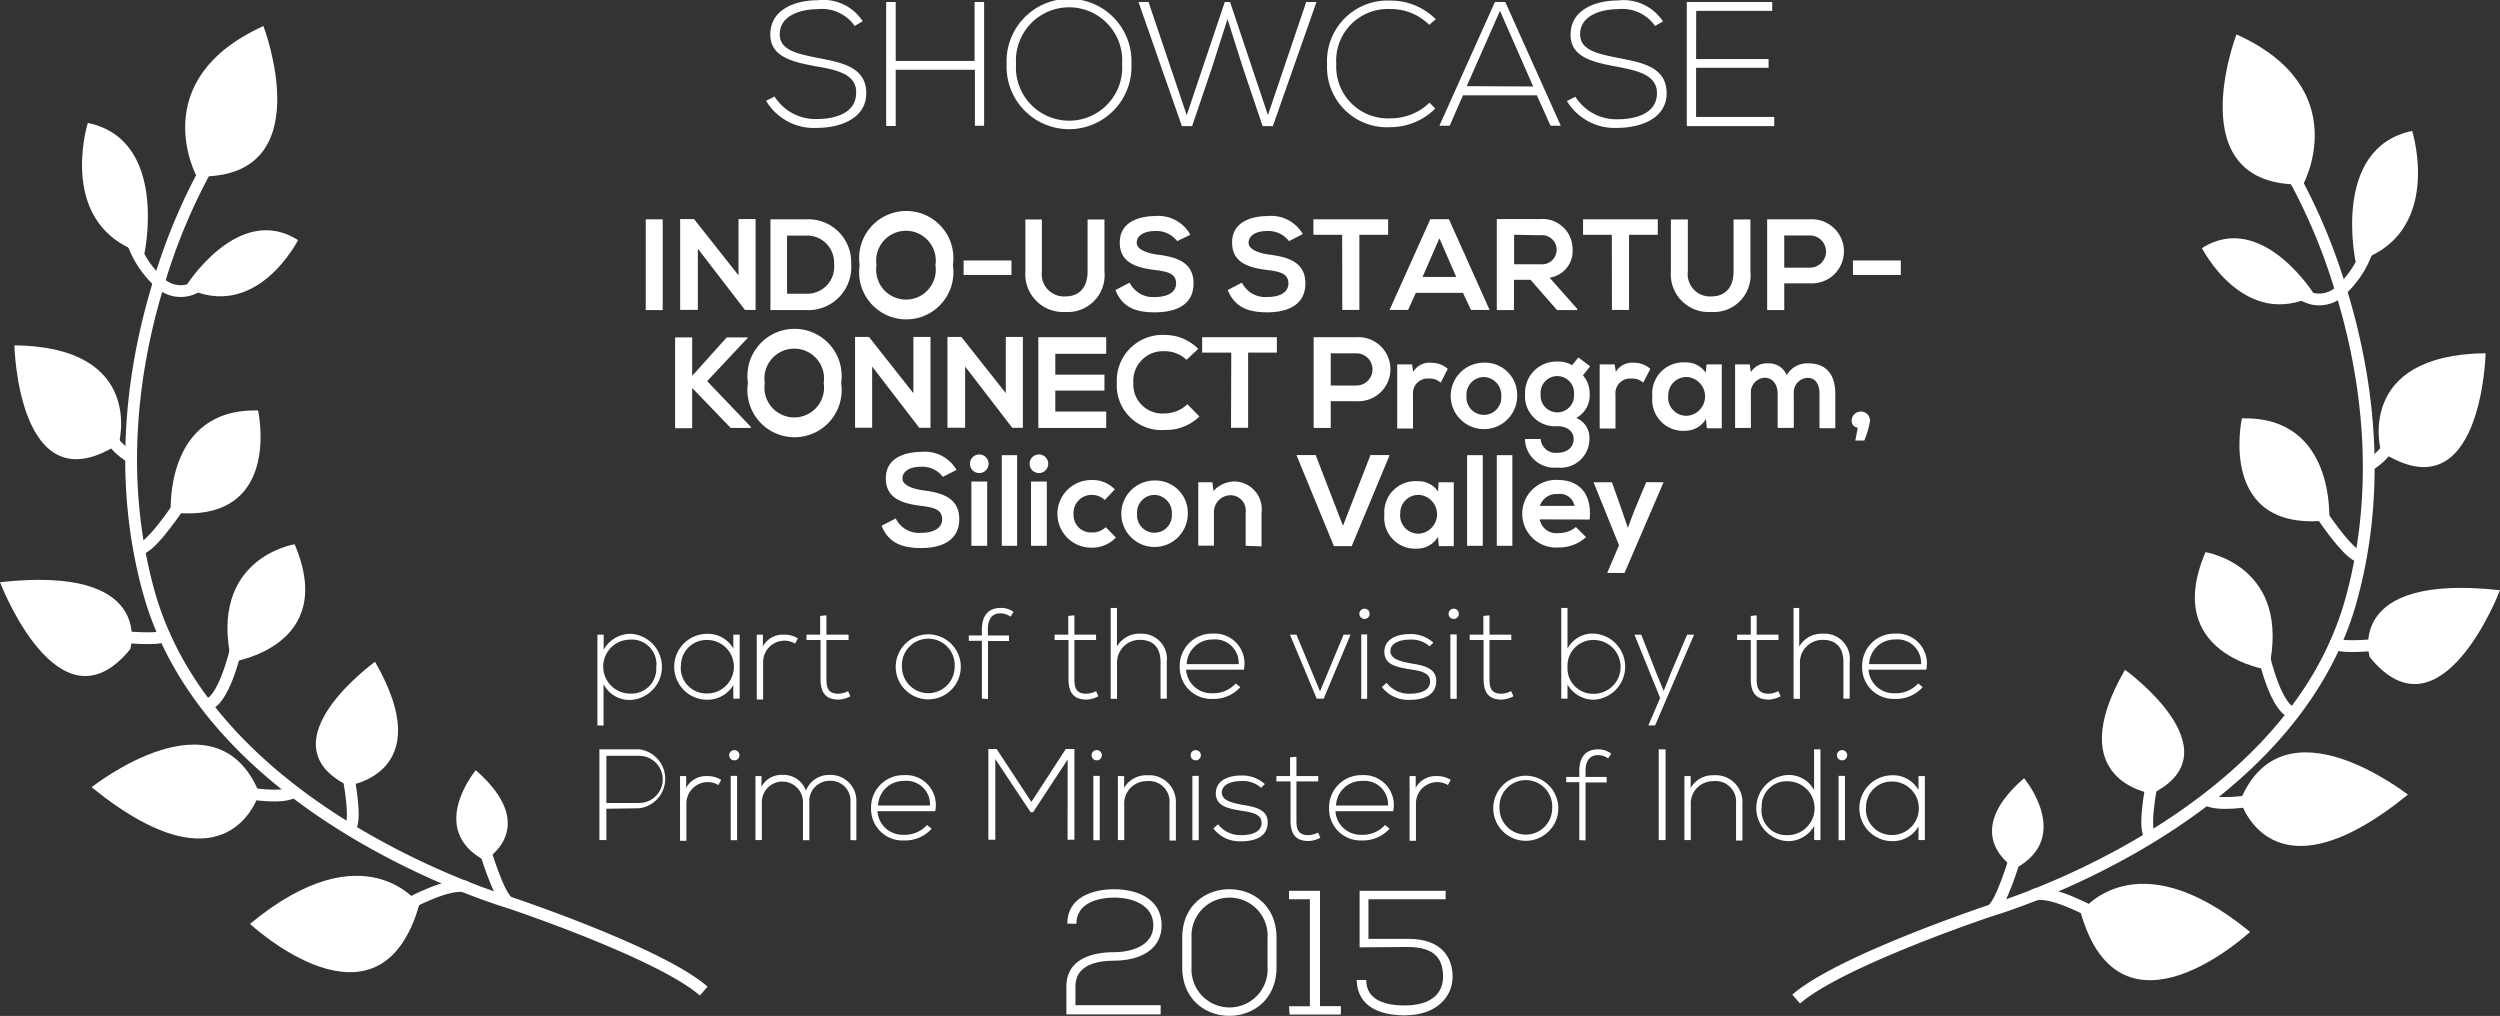 <svg xmlns="http://www.w3.org/2000/svg" viewBox="0 0 212.12 86.2"><rect x="0" y="0" width="212.12" height="86.2" fill="#333333" stroke="none"/><defs><style>.cls-1{fill:#fff;}.cls-2{fill:none;stroke:#fff;stroke-miterlimit:10;}</style></defs><title>award2_v2</title><g id="Layer_2" data-name="Layer 2"><g id="Layer_1-2" data-name="Layer 1"><path class="cls-1" d="M7.45,12.51s-2.76,8.83,4.8,11.1C12.25,23.61,14.34,13.94,7.45,12.51Z" transform="translate(0 -2.08)"/><path class="cls-1" d="M25.29,22.45s-3.57,7.07-9.57,4C15.72,26.41,20.2,19.22,25.29,22.45Z" transform="translate(0 -2.08)"/><path class="cls-1" d="M14.49,45.55s-.57-8.86,7.41-8.64C21.9,36.91,24.06,46.67,14.49,45.55Z" transform="translate(0 -2.08)"/><path class="cls-1" d="M1.22,31.38s.31,13.89,8.86,8.36C10.08,39.73,12.39,31.51,1.22,31.38Z" transform="translate(0 -2.08)"/><path class="cls-1" d="M0,51.48s5,13.11,11.05,5.68C11.05,57.17,13.24,50,0,51.48Z" transform="translate(0 -2.08)"/><path class="cls-1" d="M22,69.37s-2.54,9-14.23-.5C7.81,68.87,18.36,60.42,22,69.37Z" transform="translate(0 -2.08)"/><path class="cls-1" d="M35.58,78.82S31,72.38,21.21,80.47C21.21,80.47,32.2,90.71,35.58,78.82Z" transform="translate(0 -2.08)"/><path class="cls-1" d="M40.37,67.43s-4.18,5,.75,7.66C41.12,75.09,46,72.36,40.37,67.43Z" transform="translate(0 -2.08)"/><path class="cls-1" d="M31.82,58.23s-9.56,6.88-2.3,10.51C29.52,68.74,37.3,67.73,31.82,58.23Z" transform="translate(0 -2.08)"/><path class="cls-1" d="M25,48.26s-7.37,1.14-5.35,10C19.65,58.23,28.72,57,25,48.26Z" transform="translate(0 -2.08)"/><path class="cls-1" d="M16.69,17.05S12.23,8.89,22.35,4.29C22.35,4.29,27.36,17.37,16.69,17.05Z" transform="translate(0 -2.08)"/><path class="cls-2" d="M17.69,16.05a49.49,49.49,0,0,0-4.21,10c-2.08,6.75-3.62,16.22-.87,26.21,5.23,19,30.58,26.39,30.58,26.39s12.76,4.25,16.52,7.52" transform="translate(0 -2.08)"/><path class="cls-2" d="M11.25,22.61A8.42,8.42,0,0,0,13.48,26a2.59,2.59,0,0,0,3.23.38" transform="translate(0 -2.08)"/><path class="cls-2" d="M9.08,38.73a5.2,5.2,0,0,0,2.05,2.15" transform="translate(0 -2.08)"/><path class="cls-2" d="M15.49,44.55s-2.72,4.19-3.69,4.09" transform="translate(0 -2.08)"/><path class="cls-2" d="M11.05,56.17s3.09.25,2.87-.26" transform="translate(0 -2.08)"/><path class="cls-2" d="M20,57.23s-1.07,4.6-2.52,4.63" transform="translate(0 -2.08)"/><path class="cls-2" d="M21,69.37s3,.55,3.94-.12" transform="translate(0 -2.08)"/><path class="cls-2" d="M29.52,67.74s.93,4.63,0,4.63" transform="translate(0 -2.08)"/><path class="cls-2" d="M41.12,74.09s1.23,4.25,2.07,4.54" transform="translate(0 -2.08)"/><path class="cls-2" d="M34.58,78.82s3.61-2,5-1.48" transform="translate(0 -2.08)"/><path class="cls-1" d="M204.67,13.19s2.76,8.83-4.8,11.1C199.87,24.29,197.78,14.62,204.67,13.19Z" transform="translate(0 -2.08)"/><path class="cls-1" d="M186.83,23.13s3.57,7.07,9.57,4C196.4,27.09,191.92,19.9,186.83,23.13Z" transform="translate(0 -2.08)"/><path class="cls-1" d="M197.63,46.22s.57-8.86-7.41-8.64C190.22,37.59,188.06,47.35,197.63,46.22Z" transform="translate(0 -2.08)"/><path class="cls-1" d="M210.9,32.05s-.31,13.89-8.86,8.36C202,40.41,199.73,32.19,210.9,32.05Z" transform="translate(0 -2.08)"/><path class="cls-1" d="M212.12,52.16s-5,13.11-11.05,5.68C201.06,57.84,198.87,50.69,212.12,52.16Z" transform="translate(0 -2.08)"/><path class="cls-1" d="M190.08,70s2.54,9,14.23-.5C204.31,69.55,193.76,61.09,190.08,70Z" transform="translate(0 -2.08)"/><path class="cls-1" d="M176.54,79.5s4.54-6.44,14.37,1.65C190.91,81.15,179.92,91.39,176.54,79.5Z" transform="translate(0 -2.08)"/><path class="cls-1" d="M171.74,68.11s4.18,5-.75,7.66C171,75.77,166.08,73,171.74,68.11Z" transform="translate(0 -2.08)"/><path class="cls-1" d="M180.3,58.91s9.56,6.88,2.3,10.51C182.6,69.41,174.81,68.41,180.3,58.91Z" transform="translate(0 -2.08)"/><path class="cls-1" d="M187.13,48.93s7.37,1.14,5.35,10C192.47,58.91,183.4,57.68,187.13,48.93Z" transform="translate(0 -2.08)"/><path class="cls-1" d="M195.42,17.73S199.89,9.57,189.76,5C189.76,5,184.76,18,195.42,17.73Z" transform="translate(0 -2.08)"/><path class="cls-2" d="M194.42,16.73a49.49,49.49,0,0,1,4.21,10c2.08,6.75,3.62,16.22.87,26.21-5.23,19-30.58,26.39-30.58,26.39s-12.76,4.25-16.52,7.52" transform="translate(0 -2.08)"/><path class="cls-2" d="M200.87,23.29a8.42,8.42,0,0,1-2.24,3.42,2.59,2.59,0,0,1-3.23.38" transform="translate(0 -2.08)"/><path class="cls-2" d="M203,39.41A5.2,5.2,0,0,1,201,41.56" transform="translate(0 -2.08)"/><path class="cls-2" d="M196.63,45.22s2.72,4.19,3.69,4.09" transform="translate(0 -2.08)"/><path class="cls-2" d="M201.06,56.84s-3.09.25-2.87-.26" transform="translate(0 -2.08)"/><path class="cls-2" d="M192.13,57.91s1.07,4.6,2.52,4.63" transform="translate(0 -2.08)"/><path class="cls-2" d="M191.08,70s-3,.55-3.94-.12" transform="translate(0 -2.08)"/><path class="cls-2" d="M182.6,68.41s-.93,4.63,0,4.63" transform="translate(0 -2.08)"/><path class="cls-2" d="M171,74.77s-1.23,4.25-2.07,4.54" transform="translate(0 -2.08)"/><path class="cls-2" d="M177.54,79.5s-3.61-2-5-1.48" transform="translate(0 -2.08)"/><path class="cls-1" d="M72.52,4.28a3.4,3.4,0,0,0-3.18-1.42c-1.23,0-3.18.45-3.18,2.13,0,1.33,1.44,1.65,3.21,2,2,.39,4.13.75,4.13,3s-2.4,2.94-4.15,2.94A4.72,4.72,0,0,1,65,10.63l.72-.36a4.11,4.11,0,0,0,3.58,1.91c1.29,0,3.34-.36,3.34-2.22C72.7,8.38,71,8,69.24,7.71c-1.92-.37-3.88-.76-3.88-2.7,0-2.22,2.26-2.91,4-2.91a4,4,0,0,1,3.84,1.78Z" transform="translate(0 -2.08)"/><path class="cls-1" d="M82.72,12.75V8H76v4.77h-.81V2.25H76v5h6.69v-5h.81v10.5Z" transform="translate(0 -2.08)"/><path class="cls-1" d="M96,7.51a5.3,5.3,0,1,1-10.59,0A5.3,5.3,0,1,1,96,7.51Zm-9.79,0a4.51,4.51,0,1,0,9,0,4.51,4.51,0,1,0-9,0Z" transform="translate(0 -2.08)"/><path class="cls-1" d="M103.92,2.25h.45l3.21,9.6,3.25-9.6h.87L108,12.78h-.87l-1.66-4.92-1.32-4.16-1.32,4.13-1.68,4.95h-.87L96.6,2.25h.85l3.24,9.6Z" transform="translate(0 -2.08)"/><path class="cls-1" d="M121.78,11.29A5.4,5.4,0,0,1,118,12.87a5.09,5.09,0,0,1-5.4-5.31A5.14,5.14,0,0,1,118,2.13a5.4,5.4,0,0,1,3.82,1.58l-.55.48A4.59,4.59,0,0,0,118,2.85a4.38,4.38,0,0,0-4.62,4.68A4.38,4.38,0,0,0,118,12.12a4.7,4.7,0,0,0,3.29-1.33Z" transform="translate(0 -2.08)"/><path class="cls-1" d="M131.56,12.75l-1.16-2.58h-6.27L123,12.75h-.87l4.71-10.5h.88l4.71,10.5Zm-1.47-3.33L127.27,3l-2.82,6.39Z" transform="translate(0 -2.08)"/><path class="cls-1" d="M140.43,4.28a3.4,3.4,0,0,0-3.18-1.42c-1.23,0-3.18.45-3.18,2.13,0,1.33,1.44,1.65,3.21,2,2,.39,4.13.75,4.13,3s-2.4,2.94-4.16,2.94a4.72,4.72,0,0,1-4.3-2.28l.72-.36a4.11,4.11,0,0,0,3.58,1.91c1.29,0,3.34-.36,3.34-2.22,0-1.58-1.72-1.92-3.45-2.25-1.92-.37-3.88-.76-3.88-2.7,0-2.22,2.26-2.91,4-2.91a4,4,0,0,1,3.84,1.78Z" transform="translate(0 -2.08)"/><path class="cls-1" d="M143.91,7.09h6.15v.74h-6.15V12h6.63v.78h-7.42V2.25h7.25V3h-6.45Z" transform="translate(0 -2.08)"/><path class="cls-1" d="M90.56,80.45c0-2.24,2.13-2.92,4-2.92s4,.79,4,3.06-2.16,3-4,3c-1.53,0-3.31.38-3.31,2.18v1.6h7.23v.78h-8V85.79c0-2.33,2.15-2.92,4.08-2.92,1.36,0,3.3-.51,3.3-2.28s-1.86-2.35-3.3-2.35-3.23.48-3.23,2.22Z" transform="translate(0 -2.08)"/><path class="cls-1" d="M100.31,81.65c0-5.5,8-5.49,8,0v2.5c0,5.49-8,5.5-8,0Zm.79,2.5a3.23,3.23,0,1,0,6.45,0v-2.5a3.23,3.23,0,1,0-6.45,0Z" transform="translate(0 -2.08)"/><path class="cls-1" d="M109.37,87.46h1.77V78.38h-1.77v-.72H112v9.79h1.77v.71h-4.35Z" transform="translate(0 -2.08)"/><path class="cls-1" d="M115.36,82.46v-4.8h7.3v.72h-6.55v3.36h3.37c2.85,0,3.77,1.59,3.77,3.22s-1.29,3.27-4.08,3.27c-1.91,0-4-.63-4.06-3h.81c0,1.83,1.84,2.16,3.25,2.16,2.25,0,3.27-1,3.27-2.44s-.63-2.52-3-2.52Z" transform="translate(0 -2.08)"/><path class="cls-1" d="M54.79,28.39v-7.7h1.44v7.7Z" transform="translate(0 -2.08)"/><path class="cls-1" d="M62.66,20.67h1.45v7.71h-.9l-4-5.2v5.19H57.71v-7.7h1.18l3.77,4.77Z" transform="translate(0 -2.08)"/><path class="cls-1" d="M72.22,24.47a3.65,3.65,0,0,1-3.85,3.92h-3v-7.7h3A3.64,3.64,0,0,1,72.22,24.47ZM66.78,27h1.58a2.29,2.29,0,0,0,2.41-2.53,2.29,2.29,0,0,0-2.41-2.4H66.78Z" transform="translate(0 -2.08)"/><path class="cls-1" d="M80.85,24.58a4,4,0,1,1-7.91,0,4,4,0,1,1,7.91,0Zm-6.48,0a2.53,2.53,0,1,0,5,0,2.53,2.53,0,1,0-5,0Z" transform="translate(0 -2.08)"/><path class="cls-1" d="M81.76,24.18h4.06v1.23H81.76Z" transform="translate(0 -2.08)"/><path class="cls-1" d="M93.71,20.7v4.41a3.13,3.13,0,0,1-3.33,3.44A3.21,3.21,0,0,1,87,25.11V20.7H88.4v4.41a1.89,1.89,0,0,0,2,2.12c1.2,0,1.88-.8,1.88-2.12V20.7Z" transform="translate(0 -2.08)"/><path class="cls-1" d="M99.88,22.54a2.21,2.21,0,0,0-1.83-.86c-1.08,0-1.6.45-1.6,1s.79.86,1.72,1c1.61.2,3.1.62,3.1,2.45S99.76,28.58,98,28.58s-2.78-.48-3.36-1.89l1.21-.63a2.2,2.2,0,0,0,2.17,1.22c.91,0,1.77-.32,1.77-1.16s-.76-1-1.78-1.13c-1.57-.19-3-.61-3-2.33s1.56-2.23,3-2.25A3.11,3.11,0,0,1,101,22Z" transform="translate(0 -2.08)"/><path class="cls-1" d="M109.37,22.54a2.21,2.21,0,0,0-1.83-.86c-1.08,0-1.6.45-1.6,1s.79.86,1.72,1c1.61.2,3.1.62,3.1,2.45s-1.52,2.45-3.23,2.45-2.78-.48-3.36-1.89l1.21-.63a2.2,2.2,0,0,0,2.17,1.22c.91,0,1.77-.32,1.77-1.16s-.76-1-1.78-1.13c-1.57-.19-3-.61-3-2.33s1.56-2.23,3-2.25a3.11,3.11,0,0,1,3,1.53Z" transform="translate(0 -2.08)"/><path class="cls-1" d="M113.88,22h-2.44V20.69h6.34V22h-2.44v6.38h-1.45Z" transform="translate(0 -2.08)"/><path class="cls-1" d="M124.13,26.93h-4l-.66,1.45h-1.57l3.46-7.7h1.58l3.45,7.7h-1.58Zm-2-4.63-1.43,3.28h2.86Z" transform="translate(0 -2.08)"/><path class="cls-1" d="M133.84,28.39h-1.73l-2.25-2.57h-1.4v2.57H127V20.67h3.66a2.55,2.55,0,0,1,2.77,2.55,2.28,2.28,0,0,1-1.95,2.42l2.33,2.63ZM128.47,22V24.5h2.21a1.24,1.24,0,1,0,0-2.46Z" transform="translate(0 -2.08)"/><path class="cls-1" d="M136.76,22h-2.44V20.69h6.34V22h-2.44v6.38h-1.45Z" transform="translate(0 -2.08)"/><path class="cls-1" d="M148.52,20.7v4.41a3.13,3.13,0,0,1-3.33,3.44,3.21,3.21,0,0,1-3.42-3.44V20.7h1.44v4.41a1.89,1.89,0,0,0,2,2.12c1.2,0,1.88-.8,1.88-2.12V20.7Z" transform="translate(0 -2.08)"/><path class="cls-1" d="M153.57,26.12h-2.18v2.27h-1.45v-7.7h3.63A2.72,2.72,0,1,1,153.57,26.12Zm-2.18-1.33h2.18a1.36,1.36,0,1,0,0-2.73h-2.18Z" transform="translate(0 -2.08)"/><path class="cls-1" d="M157.22,24.18h4.06v1.23h-4.06Z" transform="translate(0 -2.08)"/><path class="cls-1" d="M63.46,30.73,60,34.42l3.71,3.88v.09H62L58.73,35v3.41H57.28v-7.7h1.45v3.26l2.93-3.26h1.8Z" transform="translate(0 -2.08)"/><path class="cls-1" d="M71.37,34.58a4,4,0,1,1-7.91,0,4,4,0,1,1,7.91,0Zm-6.48,0a2.53,2.53,0,1,0,5,0,2.53,2.53,0,1,0-5,0Z" transform="translate(0 -2.08)"/><path class="cls-1" d="M77.5,30.67h1.45v7.71H78l-4-5.2v5.19H72.55v-7.7h1.18l3.77,4.77Z" transform="translate(0 -2.08)"/><path class="cls-1" d="M85.34,30.67h1.45v7.71h-.9l-4-5.2v5.19H80.39v-7.7h1.18l3.77,4.77Z" transform="translate(0 -2.08)"/><path class="cls-1" d="M93.86,38.39H88.1v-7.7h5.76v1.41H89.54v1.77h4.17v1.35H89.54V37h4.32Z" transform="translate(0 -2.08)"/><path class="cls-1" d="M101.77,37.42a4.06,4.06,0,0,1-2.93,1.14,3.79,3.79,0,0,1-4.08-4,3.88,3.88,0,0,1,4.08-4.06,4,4,0,0,1,2.83,1.18l-1,.93a2.64,2.64,0,0,0-1.86-.73,2.52,2.52,0,0,0-2.65,2.67,2.47,2.47,0,0,0,2.65,2.61,2.84,2.84,0,0,0,1.94-.78Z" transform="translate(0 -2.08)"/><path class="cls-1" d="M104.47,32H102V30.69h6.34V32h-2.44v6.38h-1.45Z" transform="translate(0 -2.08)"/><path class="cls-1" d="M115.09,36.12h-2.18v2.27h-1.45v-7.7h3.63A2.72,2.72,0,1,1,115.09,36.12Zm-2.18-1.33h2.18a1.36,1.36,0,1,0,0-2.73h-2.18Z" transform="translate(0 -2.08)"/><path class="cls-1" d="M119.81,33l.1.63a1.6,1.6,0,0,1,1.53-.77,2.06,2.06,0,0,1,1.4.52l-.6,1.17a1.34,1.34,0,0,0-1-.35,1.25,1.25,0,0,0-1.35,1.38v2.86h-1.34V33Z" transform="translate(0 -2.08)"/><path class="cls-1" d="M128.73,35.68a2.82,2.82,0,1,1-2.84-2.83A2.74,2.74,0,0,1,128.73,35.68Zm-4.3,0a1.48,1.48,0,1,0,2.95,0,1.53,1.53,0,0,0-1.47-1.61A1.49,1.49,0,0,0,124.43,35.68Z" transform="translate(0 -2.08)"/><path class="cls-1" d="M133.92,32.41l1,.75-.61.77a2.31,2.31,0,0,1,.57,1.61,2.15,2.15,0,0,1-1.14,2,1.82,1.82,0,0,1,1.12,1.79,2.44,2.44,0,0,1-2.72,2.42,2.49,2.49,0,0,1-2.75-2.42h1.33a1.28,1.28,0,0,0,1.42,1.17c.77,0,1.38-.42,1.38-1.17s-.7-1.09-1.37-1.09a2.54,2.54,0,0,1-2.75-2.73,2.65,2.65,0,0,1,2.75-2.75,2.16,2.16,0,0,1,1.24.31Zm-3.2,3.12a1.42,1.42,0,1,0,2.83,0,1.42,1.42,0,1,0-2.83,0Z" transform="translate(0 -2.08)"/><path class="cls-1" d="M137,33l.1.63a1.6,1.6,0,0,1,1.53-.77,2.06,2.06,0,0,1,1.4.52l-.61,1.17a1.34,1.34,0,0,0-1-.35,1.25,1.25,0,0,0-1.35,1.38v2.86h-1.34V33Z" transform="translate(0 -2.08)"/><path class="cls-1" d="M144.8,33h1.29v5.42h-1.27l-.07-.79a2.06,2.06,0,0,1-1.76,1,2.62,2.62,0,0,1-2.79-2.88A2.64,2.64,0,0,1,143,32.83a2,2,0,0,1,1.73.88Zm-3.26,2.71a1.55,1.55,0,0,0,1.61,1.65,1.65,1.65,0,0,0,0-3.29A1.54,1.54,0,0,0,141.55,35.67Z" transform="translate(0 -2.08)"/><path class="cls-1" d="M150.83,38.39v-2.9c0-.72-.37-1.36-1.11-1.36a1.24,1.24,0,0,0-1.16,1.36v2.9h-1.34V33h1.24l.1.66a1.57,1.57,0,0,1,1.43-.75,1.63,1.63,0,0,1,1.61,1,2,2,0,0,1,1.82-1c1.54,0,2.3.95,2.3,2.57v2.93h-1.34V35.46c0-.71-.3-1.32-1-1.32a1.23,1.23,0,0,0-1.18,1.34v2.9Z" transform="translate(0 -2.08)"/><path class="cls-1" d="M158.18,39.46h-.76l.21-1.09a.57.57,0,0,1-.52-.59.78.78,0,0,1,1.56,0A7.33,7.33,0,0,1,158.18,39.46Z" transform="translate(0 -2.08)"/><path class="cls-1" d="M80,42.54a2.21,2.21,0,0,0-1.83-.86c-1.08,0-1.6.45-1.6,1s.79.86,1.72,1c1.61.2,3.1.62,3.1,2.45s-1.52,2.45-3.23,2.45-2.78-.48-3.36-1.89L76,46.07a2.2,2.2,0,0,0,2.17,1.22c.91,0,1.77-.32,1.77-1.16s-.76-1-1.78-1.13c-1.57-.19-3-.61-3-2.33s1.56-2.23,3-2.25a3.11,3.11,0,0,1,3,1.53Z" transform="translate(0 -2.08)"/><path class="cls-1" d="M83.88,41.43a.79.79,0,0,1-1.58,0A.79.79,0,0,1,83.88,41.43Zm-1.46,1.51v5.45h1.34V42.94Z" transform="translate(0 -2.08)"/><path class="cls-1" d="M86.3,40.7v7.69H85V40.7Z" transform="translate(0 -2.08)"/><path class="cls-1" d="M88.94,41.43a.79.79,0,0,1-1.58,0A.79.79,0,0,1,88.94,41.43Zm-1.46,1.51v5.45h1.34V42.94Z" transform="translate(0 -2.08)"/><path class="cls-1" d="M94.68,47.69a2.79,2.79,0,0,1-2.09.86,2.87,2.87,0,1,1,0-5.74,2.58,2.58,0,0,1,2,.8l-.85.89a1.65,1.65,0,0,0-1.09-.43,1.53,1.53,0,0,0-1.56,1.61,1.48,1.48,0,0,0,1.54,1.58,1.63,1.63,0,0,0,1.19-.45Z" transform="translate(0 -2.08)"/><path class="cls-1" d="M100.78,45.68a2.82,2.82,0,1,1-2.84-2.83A2.74,2.74,0,0,1,100.78,45.68Zm-4.3,0a1.48,1.48,0,1,0,2.95,0A1.53,1.53,0,0,0,98,44.07,1.49,1.49,0,0,0,96.48,45.68Z" transform="translate(0 -2.08)"/><path class="cls-1" d="M105.69,48.39V45.55a1.29,1.29,0,0,0-1.31-1.45A1.43,1.43,0,0,0,103,45.61v2.77h-1.33V43h1.2l.09.74a2.44,2.44,0,0,1,1.78-.81,2.36,2.36,0,0,1,2.3,2.66v2.85Z" transform="translate(0 -2.08)"/><path class="cls-1" d="M114.69,48.42h-1.51L110,40.69h1.63l2.32,6,2.33-6h1.63Z" transform="translate(0 -2.08)"/><path class="cls-1" d="M122.06,43h1.29v5.42h-1.27l-.07-.79a2.06,2.06,0,0,1-1.76,1,2.62,2.62,0,0,1-2.79-2.88,2.64,2.64,0,0,1,2.83-2.84,2,2,0,0,1,1.73.88Zm-3.26,2.71a1.55,1.55,0,0,0,1.61,1.65,1.65,1.65,0,0,0,0-3.29A1.54,1.54,0,0,0,118.81,45.67Z" transform="translate(0 -2.08)"/><path class="cls-1" d="M125.81,40.7v7.69h-1.33V40.7Z" transform="translate(0 -2.08)"/><path class="cls-1" d="M128.32,40.7v7.69H127V40.7Z" transform="translate(0 -2.08)"/><path class="cls-1" d="M130.64,46.15a1.44,1.44,0,0,0,1.62,1.16,2.24,2.24,0,0,0,1.45-.51l.86.85a3.33,3.33,0,0,1-2.33.88,2.87,2.87,0,1,1-.1-5.73c1.82,0,2.95,1.12,2.74,3.36ZM133.59,45A1.24,1.24,0,0,0,132.18,44,1.46,1.46,0,0,0,130.66,45Z" transform="translate(0 -2.08)"/><path class="cls-1" d="M141.15,43l-3.31,7.69h-1.47l1-2.35L135.21,43h1.56l.83,2.34.52,1.53.56-1.5,1-2.38Z" transform="translate(0 -2.08)"/><path class="cls-1" d="M50.69,63.63v-7.7h.53v1.29a2.59,2.59,0,0,1,2.35-1.36,2.81,2.81,0,0,1-.12,5.61,2.45,2.45,0,0,1-2.24-1.35v3.52Zm5-5a2.09,2.09,0,0,0-2.22-2.28,2.29,2.29,0,0,0,0,4.58A2.11,2.11,0,0,0,55.68,58.65Z" transform="translate(0 -2.08)"/><path class="cls-1" d="M62.76,55.93v5.43h-.54V60.21A2.54,2.54,0,0,1,60,61.45a2.79,2.79,0,0,1,0-5.59,2.47,2.47,0,0,1,2.22,1.25V55.93Zm-5,2.72A2.18,2.18,0,0,0,60,60.92a2.27,2.27,0,0,0,0-4.54A2.17,2.17,0,0,0,57.78,58.65Z" transform="translate(0 -2.08)"/><path class="cls-1" d="M64.73,55.93l0,1a1.91,1.91,0,0,1,1.8-1,2.12,2.12,0,0,1,1.17.32l-.24.44a1.75,1.75,0,0,0-.92-.25,1.81,1.81,0,0,0-1.79,1.82v3.17h-.54V55.93Z" transform="translate(0 -2.08)"/><path class="cls-1" d="M70.12,54.29v1.64H72v.45H70.12v3.31c0,.74.15,1.25,1,1.25a2,2,0,0,0,.84-.22l.19.44a2.38,2.38,0,0,1-1,.28c-1.16,0-1.53-.68-1.53-1.75V56.38H68.43v-.45h1.16V54.34Z" transform="translate(0 -2.08)"/><path class="cls-1" d="M76,58.66a2.76,2.76,0,1,1,5.52,0,2.76,2.76,0,1,1-5.52,0Zm5,0a2.24,2.24,0,1,0-4.47,0,2.23,2.23,0,1,0,4.47,0Z" transform="translate(0 -2.08)"/><path class="cls-1" d="M83.31,61.36V56.45H82.2V56h1.11v-.48c0-1.08.43-1.86,1.63-1.86A1.78,1.78,0,0,1,86,54l-.26.4a1.49,1.49,0,0,0-.84-.28c-.68,0-1.08.42-1.08,1.36V56h1.79v.47H83.83v4.92Z" transform="translate(0 -2.08)"/><path class="cls-1" d="M91.16,54.29v1.64H93v.45H91.16v3.31c0,.74.15,1.25,1,1.25a2,2,0,0,0,.84-.22l.19.44a2.38,2.38,0,0,1-1,.28c-1.16,0-1.53-.68-1.53-1.75V56.38H89.48v-.45h1.16V54.34Z" transform="translate(0 -2.08)"/><path class="cls-1" d="M94.77,53.66v3.28a2.18,2.18,0,0,1,2-1.09A2.14,2.14,0,0,1,99,58.25v3.11h-.53V58.25c0-1.12-.53-1.88-1.75-1.88a1.92,1.92,0,0,0-1.94,2v3h-.54v-7.7Z" transform="translate(0 -2.08)"/><path class="cls-1" d="M100.1,58.65a2.73,2.73,0,0,1,2.76-2.81,2.54,2.54,0,0,1,2.68,3.06h-4.9a2.14,2.14,0,0,0,2.21,2,2.56,2.56,0,0,0,2-.83l.39.31a3,3,0,0,1-2.34,1A2.67,2.67,0,0,1,100.1,58.65Zm5-.22a2,2,0,0,0-2.2-2.09,2.17,2.17,0,0,0-2.21,2.09Z" transform="translate(0 -2.08)"/><path class="cls-1" d="M109.45,55.93H110l2,4.81,2-4.81h.59l-2.28,5.43h-.59Z" transform="translate(0 -2.08)"/><path class="cls-1" d="M116.21,54.16a.43.43,0,0,1-.87,0A.43.43,0,0,1,116.21,54.16Zm-.71,1.75v5.46H116V55.91Z" transform="translate(0 -2.08)"/><path class="cls-1" d="M121.3,56.92a2.32,2.32,0,0,0-1.69-.57c-.85,0-1.66.31-1.64,1s1,.87,1.65,1c1,.17,2.3.33,2.24,1.59s-1.28,1.52-2.23,1.52a2.8,2.8,0,0,1-2.38-1.09l.4-.35a2.41,2.41,0,0,0,2,.92c.66,0,1.66-.18,1.69-1s-.88-.94-1.77-1.08c-1.06-.18-2.1-.37-2.11-1.46s1.06-1.53,2.16-1.52a2.85,2.85,0,0,1,2,.73Z" transform="translate(0 -2.08)"/><path class="cls-1" d="M123.78,54.16a.43.43,0,0,1-.87,0A.43.43,0,0,1,123.78,54.16Zm-.72,1.75v5.46h.54V55.91Z" transform="translate(0 -2.08)"/><path class="cls-1" d="M126.38,54.29v1.64h1.85v.45h-1.85v3.31c0,.74.15,1.25,1,1.25a2,2,0,0,0,.84-.22l.19.44a2.37,2.37,0,0,1-1,.28c-1.16,0-1.53-.68-1.53-1.75V56.38H124.7v-.45h1.16V54.34Z" transform="translate(0 -2.08)"/><path class="cls-1" d="M133,53.66v3.46a2.4,2.4,0,0,1,2.25-1.28,2.81,2.81,0,0,1,0,5.61A2.56,2.56,0,0,1,133,60.16v1.2h-.53v-7.7Zm0,5a2.17,2.17,0,0,0,2.22,2.29,2.28,2.28,0,0,0,0-4.57A2.18,2.18,0,0,0,133,58.63Z" transform="translate(0 -2.08)"/><path class="cls-1" d="M143.74,55.93l-3.31,7.7h-.57l1-2.33-2.18-5.37h.58l1.26,3.21.64,1.57.63-1.58,1.36-3.2Z" transform="translate(0 -2.08)"/><path class="cls-1" d="M149.05,54.29v1.64h1.85v.45h-1.85v3.31c0,.74.15,1.25,1,1.25a2,2,0,0,0,.84-.22l.19.44a2.38,2.38,0,0,1-1,.28c-1.16,0-1.53-.68-1.53-1.75V56.38h-1.16v-.45h1.16V54.34Z" transform="translate(0 -2.08)"/><path class="cls-1" d="M152.66,53.66v3.28a2.18,2.18,0,0,1,2-1.09,2.14,2.14,0,0,1,2.28,2.4v3.11h-.53V58.25c0-1.12-.53-1.88-1.75-1.88a1.92,1.92,0,0,0-1.94,2v3h-.54v-7.7Z" transform="translate(0 -2.08)"/><path class="cls-1" d="M158,58.65a2.73,2.73,0,0,1,2.76-2.81,2.54,2.54,0,0,1,2.68,3.06h-4.9a2.14,2.14,0,0,0,2.21,2,2.55,2.55,0,0,0,2-.83l.39.31a3,3,0,0,1-2.34,1A2.67,2.67,0,0,1,158,58.65Zm5-.22a2,2,0,0,0-2.2-2.09,2.17,2.17,0,0,0-2.21,2.09Z" transform="translate(0 -2.08)"/><path class="cls-1" d="M51.45,70.7v2.66h-.59v-7.7h3.38a2.52,2.52,0,0,1,0,5Zm0-4.49v4h2.78a2,2,0,0,0,0-4Z" transform="translate(0 -2.08)"/><path class="cls-1" d="M58.22,67.93l0,1a1.91,1.91,0,0,1,1.8-1,2.13,2.13,0,0,1,1.17.32l-.24.44a1.75,1.75,0,0,0-.92-.25,1.81,1.81,0,0,0-1.79,1.81v3.17h-.54V67.93Z" transform="translate(0 -2.08)"/><path class="cls-1" d="M62.74,66.16a.43.43,0,0,1-.87,0A.43.43,0,0,1,62.74,66.16ZM62,67.91v5.46h.54V67.91Z" transform="translate(0 -2.08)"/><path class="cls-1" d="M72.16,73.36V70.11a1.68,1.68,0,0,0-1.74-1.78,1.72,1.72,0,0,0-1.75,1.82v3.22h-.54V70.14a1.74,1.74,0,1,0-3.49,0v3.22h-.54V67.93h.51v.9a1.91,1.91,0,0,1,1.77-1,2,2,0,0,1,2,1.34,2.1,2.1,0,0,1,2-1.34,2.19,2.19,0,0,1,2.28,2.29v3.26Z" transform="translate(0 -2.08)"/><path class="cls-1" d="M73.91,70.65a2.73,2.73,0,0,1,2.76-2.8,2.54,2.54,0,0,1,2.68,3.06h-4.9a2.14,2.14,0,0,0,2.21,2,2.56,2.56,0,0,0,2-.83l.39.31a3,3,0,0,1-2.34,1A2.67,2.67,0,0,1,73.91,70.65Zm5-.22a2,2,0,0,0-2.2-2.09,2.17,2.17,0,0,0-2.21,2.09Z" transform="translate(0 -2.08)"/><path class="cls-1" d="M90.59,66.52,87.65,71h-.2l-3-4.51v6.84h-.59v-7.7h.7l2.95,4.49,2.92-4.49h.73v7.7h-.58Z" transform="translate(0 -2.08)"/><path class="cls-1" d="M93.49,66.16a.43.43,0,0,1-.87,0A.43.43,0,0,1,93.49,66.16Zm-.72,1.75v5.46h.54V67.91Z" transform="translate(0 -2.08)"/><path class="cls-1" d="M95.38,67.93v1a2.16,2.16,0,0,1,1.94-1.07,2.27,2.27,0,0,1,2.45,2.4v3.14h-.54V70.24a1.74,1.74,0,0,0-1.94-1.88,1.89,1.89,0,0,0-1.9,2v3h-.54V67.93Z" transform="translate(0 -2.08)"/><path class="cls-1" d="M101.89,66.16a.43.43,0,0,1-.87,0A.43.43,0,0,1,101.89,66.16Zm-.72,1.75v5.46h.54V67.91Z" transform="translate(0 -2.08)"/><path class="cls-1" d="M107,68.92a2.32,2.32,0,0,0-1.69-.57c-.85,0-1.66.31-1.64,1s1,.87,1.65,1c1,.17,2.3.33,2.24,1.59s-1.28,1.52-2.23,1.52a2.8,2.8,0,0,1-2.38-1.09l.4-.35a2.41,2.41,0,0,0,2,.92c.66,0,1.66-.18,1.69-1s-.88-.94-1.77-1.08c-1.06-.18-2.1-.37-2.11-1.46s1.06-1.53,2.16-1.52a2.85,2.85,0,0,1,2,.73Z" transform="translate(0 -2.08)"/><path class="cls-1" d="M110,66.29v1.64h1.85v.45H110v3.31c0,.74.15,1.25,1,1.25a2,2,0,0,0,.84-.22l.19.44a2.37,2.37,0,0,1-1,.28c-1.16,0-1.53-.68-1.53-1.75V68.38H108.3v-.45h1.16V66.34Z" transform="translate(0 -2.08)"/><path class="cls-1" d="M112.77,70.65a2.73,2.73,0,0,1,2.76-2.8,2.54,2.54,0,0,1,2.68,3.06h-4.9a2.14,2.14,0,0,0,2.21,2,2.56,2.56,0,0,0,2-.83l.38.31a3,3,0,0,1-2.34,1A2.67,2.67,0,0,1,112.77,70.65Zm5-.22a2,2,0,0,0-2.2-2.09,2.17,2.17,0,0,0-2.21,2.09Z" transform="translate(0 -2.08)"/><path class="cls-1" d="M120.12,67.93l0,1a1.91,1.91,0,0,1,1.8-1,2.13,2.13,0,0,1,1.17.32l-.24.44a1.75,1.75,0,0,0-.92-.25,1.81,1.81,0,0,0-1.79,1.81v3.17h-.54V67.93Z" transform="translate(0 -2.08)"/><path class="cls-1" d="M126.7,70.66a2.76,2.76,0,1,1,5.52,0,2.76,2.76,0,1,1-5.52,0Zm5,0a2.24,2.24,0,1,0-4.47,0,2.23,2.23,0,1,0,4.47,0Z" transform="translate(0 -2.08)"/><path class="cls-1" d="M134,73.36V68.45h-1.11V68H134v-.48c0-1.08.43-1.86,1.63-1.86a1.78,1.78,0,0,1,1.08.37l-.26.4a1.49,1.49,0,0,0-.84-.28c-.68,0-1.08.42-1.08,1.36V68h1.79v.47h-1.79v4.92Z" transform="translate(0 -2.08)"/><path class="cls-1" d="M140.74,73.36v-7.7h.58v7.7Z" transform="translate(0 -2.08)"/><path class="cls-1" d="M143.45,67.93v1a2.16,2.16,0,0,1,1.94-1.07,2.27,2.27,0,0,1,2.45,2.4v3.14h-.54V70.24a1.74,1.74,0,0,0-1.94-1.88,1.89,1.89,0,0,0-1.9,2v3h-.54V67.93Z" transform="translate(0 -2.08)"/><path class="cls-1" d="M154.46,65.66v7.7h-.53v-1.2a2.56,2.56,0,0,1-2.27,1.29,2.81,2.81,0,0,1,0-5.61,2.41,2.41,0,0,1,2.26,1.28V65.66Zm-5,5a2.11,2.11,0,0,0,2.22,2.28,2.28,2.28,0,0,0,0-4.57A2.11,2.11,0,0,0,149.48,70.65Z" transform="translate(0 -2.08)"/><path class="cls-1" d="M156.73,66.16a.43.43,0,0,1-.87,0A.43.43,0,0,1,156.73,66.16ZM156,67.91v5.46h.54V67.91Z" transform="translate(0 -2.08)"/><path class="cls-1" d="M163.32,67.93v5.43h-.54V72.21a2.54,2.54,0,0,1-2.22,1.24,2.79,2.79,0,0,1,0-5.59,2.47,2.47,0,0,1,2.22,1.25V67.93Zm-5,2.72a2.18,2.18,0,0,0,2.22,2.28,2.27,2.27,0,0,0,0-4.54A2.17,2.17,0,0,0,158.33,70.65Z" transform="translate(0 -2.08)"/></g></g></svg>